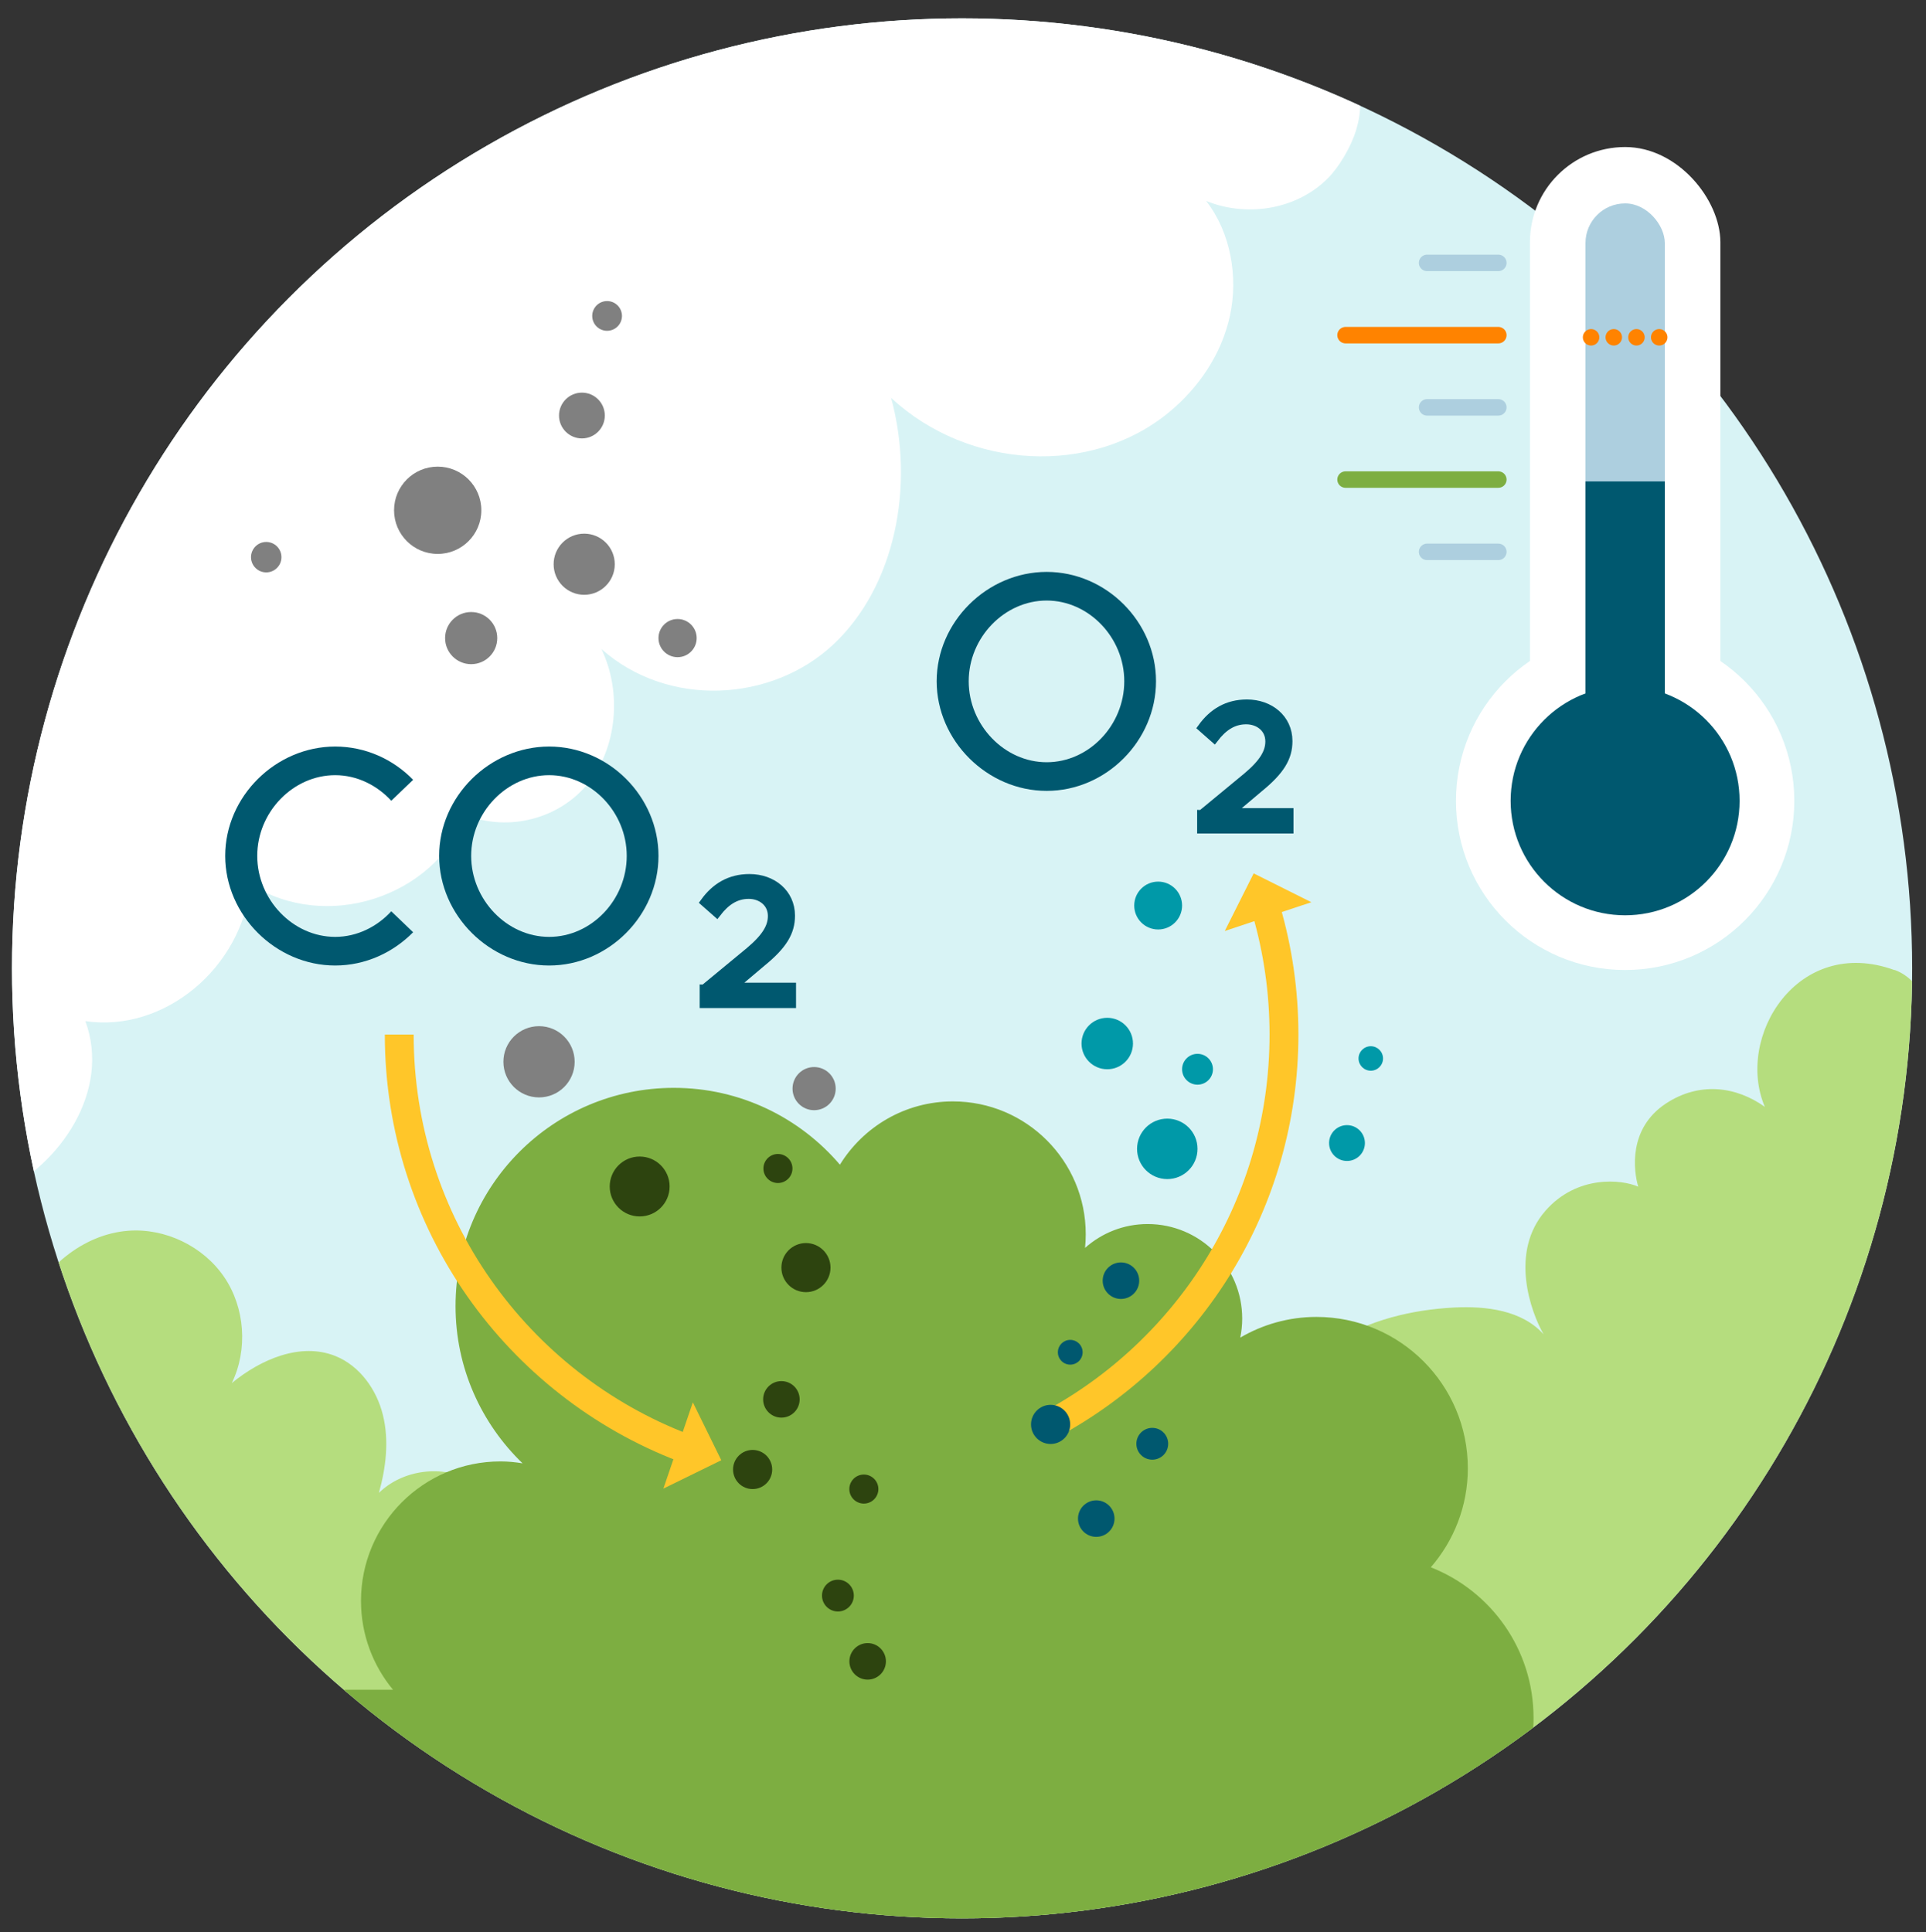 <?xml version="1.0" encoding="UTF-8"?>
<svg xmlns="http://www.w3.org/2000/svg" xmlns:xlink="http://www.w3.org/1999/xlink" id="climate" viewBox="0 0 278.45 279.39">
  <rect x="0" y="0" width="278.45" height="279.39" fill="#333333" stroke="none"/>
  <defs>
    <style>.cls-1{clip-path:url(#clippath);}.cls-2{stroke:#00586f;stroke-width:1.23px;}.cls-2,.cls-3,.cls-4,.cls-5,.cls-6{stroke-miterlimit:10;}.cls-2,.cls-7{fill:#00586f;}.cls-8,.cls-9,.cls-3,.cls-4,.cls-5,.cls-6,.cls-10{fill:none;}.cls-8,.cls-11,.cls-12,.cls-13,.cls-14,.cls-15,.cls-16,.cls-17,.cls-18,.cls-19,.cls-7{stroke-width:0px;}.cls-9,.cls-3,.cls-4,.cls-5,.cls-10{stroke-linecap:round;stroke-width:2.38px;}.cls-9,.cls-4,.cls-10{stroke:#ff8300;}.cls-9,.cls-10{stroke-linejoin:round;}.cls-3{stroke:#adcfdf;}.cls-5{stroke:#7dae41;}.cls-6{stroke:#ffc629;stroke-width:4.17px;}.cls-10{stroke-dasharray:0 0 0 3.28;}.cls-11{fill:#2d440f;}.cls-12{fill:gray;}.cls-13{fill:#d8f3f5;}.cls-14{fill:#adcfdf;}.cls-15{fill:#b5dd7e;}.cls-16{fill:#7dae41;}.cls-17{fill:#0099a8;}.cls-18{fill:#fff;}.cls-19{fill:#ffc629;}</style>
    <clipPath id="clippath">
      <circle class="cls-8" cx="139.09" cy="140.01" r="137.36"></circle>
    </clipPath>
  </defs>
  <g id="Ebene_1_Kopie_2">
    <circle class="cls-13" cx="139.09" cy="140.01" r="137.36"></circle>
  </g>
  <g class="cls-1">
    <path class="cls-18" d="M192.6,25.08c.38-.44.73-.9,1.06-1.39,14.72-22.04-29.15-31.48-41.47-34.13-23.25-4.99-47.2-3.84-69.42,3.23C32.06,8.91-5.6,55.39-13.72,111.76c-1.49,10.31-1.98,20.84-1.48,31.37.32,6.68-.11,28.58,7.59,30.67,2.51.68,5.1-.13,7.41-1.21,8.92-4.17,16.25-14.9,12.54-24.95,11.38,1.69,22.69-7.69,23.87-19.8,10.9,6.93,26.36,2,31.23-9.96,6.18,2.4,13.44.5,17.59-4.62,4.15-5.11,4.94-13.12,1.92-19.42,9.61,8.53,24.59,7.72,33.54-.67,8.94-8.39,11.8-22.94,8.34-35.64,11.24,10.41,28.97,11.33,40.19,2.07,4.21-3.47,7.56-8.3,8.79-13.91,1.23-5.62.14-12.04-3.43-16.63,6.31,2.54,13.87,1.06,18.24-3.98Z"></path>
    <path class="cls-15" d="M273.92,140.27c-14.02-5.11-23.08,9.66-18.77,19.77-4.11-2.95-9.44-3.69-14.31-.48-5.45,3.6-4.68,9.72-3.99,12.02-2.38-1.06-8.83-1.73-13.4,3.46-5.27,6-2.14,14.66-.28,17.89-3.11-3.48-8.29-4.12-12.95-3.88-6.11.32-12.26,1.8-17.43,5.08-2.34,1.48-4.46,3.34-6.18,5.51-.87,1.09-2.79,6.24-3.68,6.64-1.64.74-4.16-2.34-6.02-3.15-2.14-.93-4.53-1.31-6.85-1-4.8.64-9.1,4.2-10.61,8.81-2.06-7.08-10.34-11.47-17.51-9.76-8.21,1.97-11.6,8.9-12.62,16.41-10.81,2.27-19.68,11.85-21.11,22.8-2.33-7.19-6.99-13.92-13.8-17.2-6.81-3.28-15.86-2.33-20.83,3.37,1.14-4.71-1.16-10.04-5.37-12.43-4.21-2.4-9.97-1.66-13.43,1.72,1.02-3.66,1.49-7.56.58-11.25-.9-3.69-3.36-7.13-6.88-8.54-5.03-2.01-10.79.48-14.97,3.92,2.35-4.83,1.92-10.9-1.1-15.34-3.02-4.44-8.5-7.09-13.85-6.69-6.66.5-12.46,5.5-15.11,11.63-2.65,6.13-2.5,13.19-.87,19.67,1.41,5.64,4.36,10.45,6.3,15.84,1.64,4.55,2.81,8.67,5.33,12.98,5.42,9.26,12.47,17.53,20.09,25.06,12.87,12.73,27.98,20.46,44.63,25.04l-.56.37c5.71,1.58,11.55,2.66,17.45,3.19.04,0,.07,0,.11,0,.05,0,.1.02.14.02,25.61,3.9,51.98,4.03,77.36-1.54.25-.06.51-.11.76-.17,31.42-7.05,61.24-23.28,81.72-48.13,20.48-24.85,30.81-58.6,24.55-90.19-.89-4.47-2.25-9.91-6.54-11.48Z"></path>
    <path class="cls-16" d="M206.85,226.62c3.33-3.84,5.36-8.84,5.36-14.32,0-12.09-9.8-21.89-21.89-21.89-4.02,0-7.77,1.1-11.01,2.99.18-.89.28-1.81.28-2.75,0-7.55-6.12-13.67-13.67-13.67-3.48,0-6.64,1.31-9.05,3.45.07-.65.1-1.31.1-1.98,0-10.6-8.59-19.2-19.2-19.2-6.92,0-12.96,3.67-16.34,9.15-5.79-6.79-14.39-11.11-24.01-11.11-17.43,0-31.56,14.13-31.56,31.56,0,8.93,3.73,16.98,9.69,22.73-1.04-.17-2.1-.28-3.19-.28-11.14,0-20.17,9.03-20.17,20.17,0,4.88,1.74,9.36,4.63,12.85h-8.37v.19c-7.32.26-13.18,6.26-13.18,13.64,0,9.9,8.46,14.38,16.54,17.63,33,13.28,69.7,15.94,104.93,11.02,13.69-1.91,27.41-5.03,39.96-10.97,11.69-5.53,25.01-12.84,25.01-27.44,0-9.92-6.17-18.38-14.88-21.79Z"></path>
  </g>
  <path class="cls-6" d="M183.09,131.67c1.65,5.68,2.54,11.68,2.54,17.9,0,24.39-13.65,45.59-33.73,56.38"></path>
  <polygon class="cls-19" points="189.59 130.45 177.07 134.61 181.25 126.28 189.59 130.45"></polygon>
  <path class="cls-6" d="M98.86,209.34c-24.05-9.19-41.14-32.48-41.14-59.76"></path>
  <polygon class="cls-19" points="95.91 215.23 100.17 202.76 104.28 211.13 95.91 215.23"></polygon>
  <circle class="cls-12" cx="84.13" cy="60.08" r="3.31"></circle>
  <circle class="cls-12" cx="77.93" cy="153.52" r="5.15"></circle>
  <circle class="cls-12" cx="117.7" cy="157.4" r="3.12"></circle>
  <circle class="cls-12" cx="68.12" cy="92.26" r="3.77"></circle>
  <circle class="cls-12" cx="84.46" cy="81.58" r="4.42"></circle>
  <circle class="cls-12" cx="63.28" cy="73.78" r="6.31"></circle>
  <circle class="cls-12" cx="87.77" cy="45.68" r="2.15"></circle>
  <circle class="cls-12" cx="38.49" cy="80.56" r="2.2"></circle>
  <circle class="cls-12" cx="97.96" cy="92.26" r="2.76"></circle>
  <circle class="cls-11" cx="92.48" cy="171.55" r="4.33"></circle>
  <circle class="cls-11" cx="116.52" cy="183.28" r="3.55"></circle>
  <circle class="cls-11" cx="112.97" cy="202.33" r="2.64"></circle>
  <circle class="cls-11" cx="124.89" cy="215.3" r="2.1"></circle>
  <circle class="cls-11" cx="108.81" cy="212.47" r="2.83"></circle>
  <circle class="cls-11" cx="121.14" cy="230.7" r="2.3"></circle>
  <circle class="cls-11" cx="125.44" cy="240.21" r="2.64"></circle>
  <circle class="cls-11" cx="112.47" cy="168.95" r="2.1"></circle>
  <circle class="cls-17" cx="160.08" cy="150.88" r="3.72"></circle>
  <circle class="cls-17" cx="167.44" cy="130.93" r="3.46"></circle>
  <circle class="cls-17" cx="168.76" cy="166.11" r="4.37"></circle>
  <circle class="cls-7" cx="162.06" cy="185.17" r="2.64"></circle>
  <circle class="cls-7" cx="154.73" cy="195.52" r="1.79"></circle>
  <circle class="cls-7" cx="151.89" cy="205.95" r="2.83"></circle>
  <circle class="cls-7" cx="166.59" cy="208.75" r="2.3"></circle>
  <circle class="cls-7" cx="158.49" cy="219.57" r="2.64"></circle>
  <circle class="cls-17" cx="194.74" cy="165.27" r="2.59"></circle>
  <circle class="cls-17" cx="198.18" cy="153.04" r="1.77"></circle>
  <circle class="cls-17" cx="173.13" cy="154.6" r="2.23"></circle>
  <path class="cls-7" d="M32.56,123.75c0-8.59,7.3-15.81,15.9-15.81,4.36,0,8.37,1.83,11.27,4.81l-3.16,3.03c-2.05-2.23-4.94-3.7-8.11-3.7-6.1,0-11.27,5.34-11.27,11.67s5.16,11.71,11.27,11.71c3.16,0,6.06-1.47,8.11-3.7l3.16,3.03c-2.9,2.94-6.9,4.81-11.27,4.81-8.59,0-15.9-7.26-15.9-15.85Z"></path>
  <path class="cls-7" d="M63.49,123.75c0-8.59,7.3-15.81,15.9-15.81s15.81,7.21,15.81,15.81-7.21,15.85-15.81,15.85-15.9-7.26-15.9-15.85ZM90.61,123.75c0-6.32-5.12-11.67-11.22-11.67s-11.27,5.34-11.27,11.67,5.16,11.71,11.27,11.71,11.22-5.34,11.22-11.71Z"></path>
  <path class="cls-2" d="M101.79,142.98l6.54-5.4c2.39-2,3.3-3.53,3.3-5.14,0-1.95-1.61-3.09-3.38-3.09-1.95,0-3.38,1.04-4.62,2.65l-1.77-1.56c1.56-2.16,3.66-3.45,6.49-3.45,3.32,0,5.97,2.16,5.97,5.4,0,2.39-1.14,4.28-4.21,6.78l-4.18,3.53h8.54v2.44h-12.7v-2.16Z"></path>
  <path class="cls-7" d="M135.42,98.5c0-8.59,7.3-15.81,15.9-15.81s15.81,7.21,15.81,15.81-7.21,15.85-15.81,15.85-15.9-7.26-15.9-15.85ZM162.54,98.5c0-6.32-5.12-11.67-11.22-11.67s-11.27,5.34-11.27,11.67,5.16,11.71,11.27,11.71,11.22-5.34,11.22-11.71Z"></path>
  <path class="cls-2" d="M173.71,117.74l6.54-5.4c2.39-2,3.3-3.53,3.3-5.14,0-1.95-1.61-3.09-3.38-3.09-1.95,0-3.38,1.04-4.62,2.65l-1.77-1.56c1.56-2.16,3.66-3.45,6.49-3.45,3.32,0,5.97,2.16,5.97,5.4,0,2.39-1.14,4.28-4.21,6.78l-4.18,3.53h8.54v2.44h-12.7v-2.16Z"></path>
  <g id="therm">
    <circle class="cls-18" cx="234.95" cy="115.79" r="24.46"></circle>
    <rect class="cls-18" x="221.19" y="21.26" width="27.53" height="89.74" rx="13.76" ry="13.76"></rect>
    <circle class="cls-7" cx="234.95" cy="115.79" r="16.55"></circle>
    <rect class="cls-14" x="229.22" y="29.41" width="11.47" height="64.47" rx="5.73" ry="5.73"></rect>
    <rect class="cls-7" x="229.22" y="69.61" width="11.47" height="45"></rect>
    <line class="cls-4" x1="194.53" y1="48.46" x2="216.62" y2="48.46"></line>
    <line class="cls-5" x1="194.53" y1="69.34" x2="216.62" y2="69.34"></line>
    <line class="cls-3" x1="206.32" y1="79.79" x2="216.62" y2="79.79"></line>
    <line class="cls-3" x1="206.32" y1="58.9" x2="216.62" y2="58.9"></line>
    <line class="cls-3" x1="206.32" y1="38.01" x2="216.62" y2="38.01"></line>
    <line class="cls-9" x1="230.03" y1="48.77" x2="230.03" y2="48.77"></line>
    <line class="cls-10" x1="233.31" y1="48.77" x2="238.23" y2="48.77"></line>
    <line class="cls-9" x1="239.88" y1="48.77" x2="239.88" y2="48.77"></line>
  </g>
</svg>
